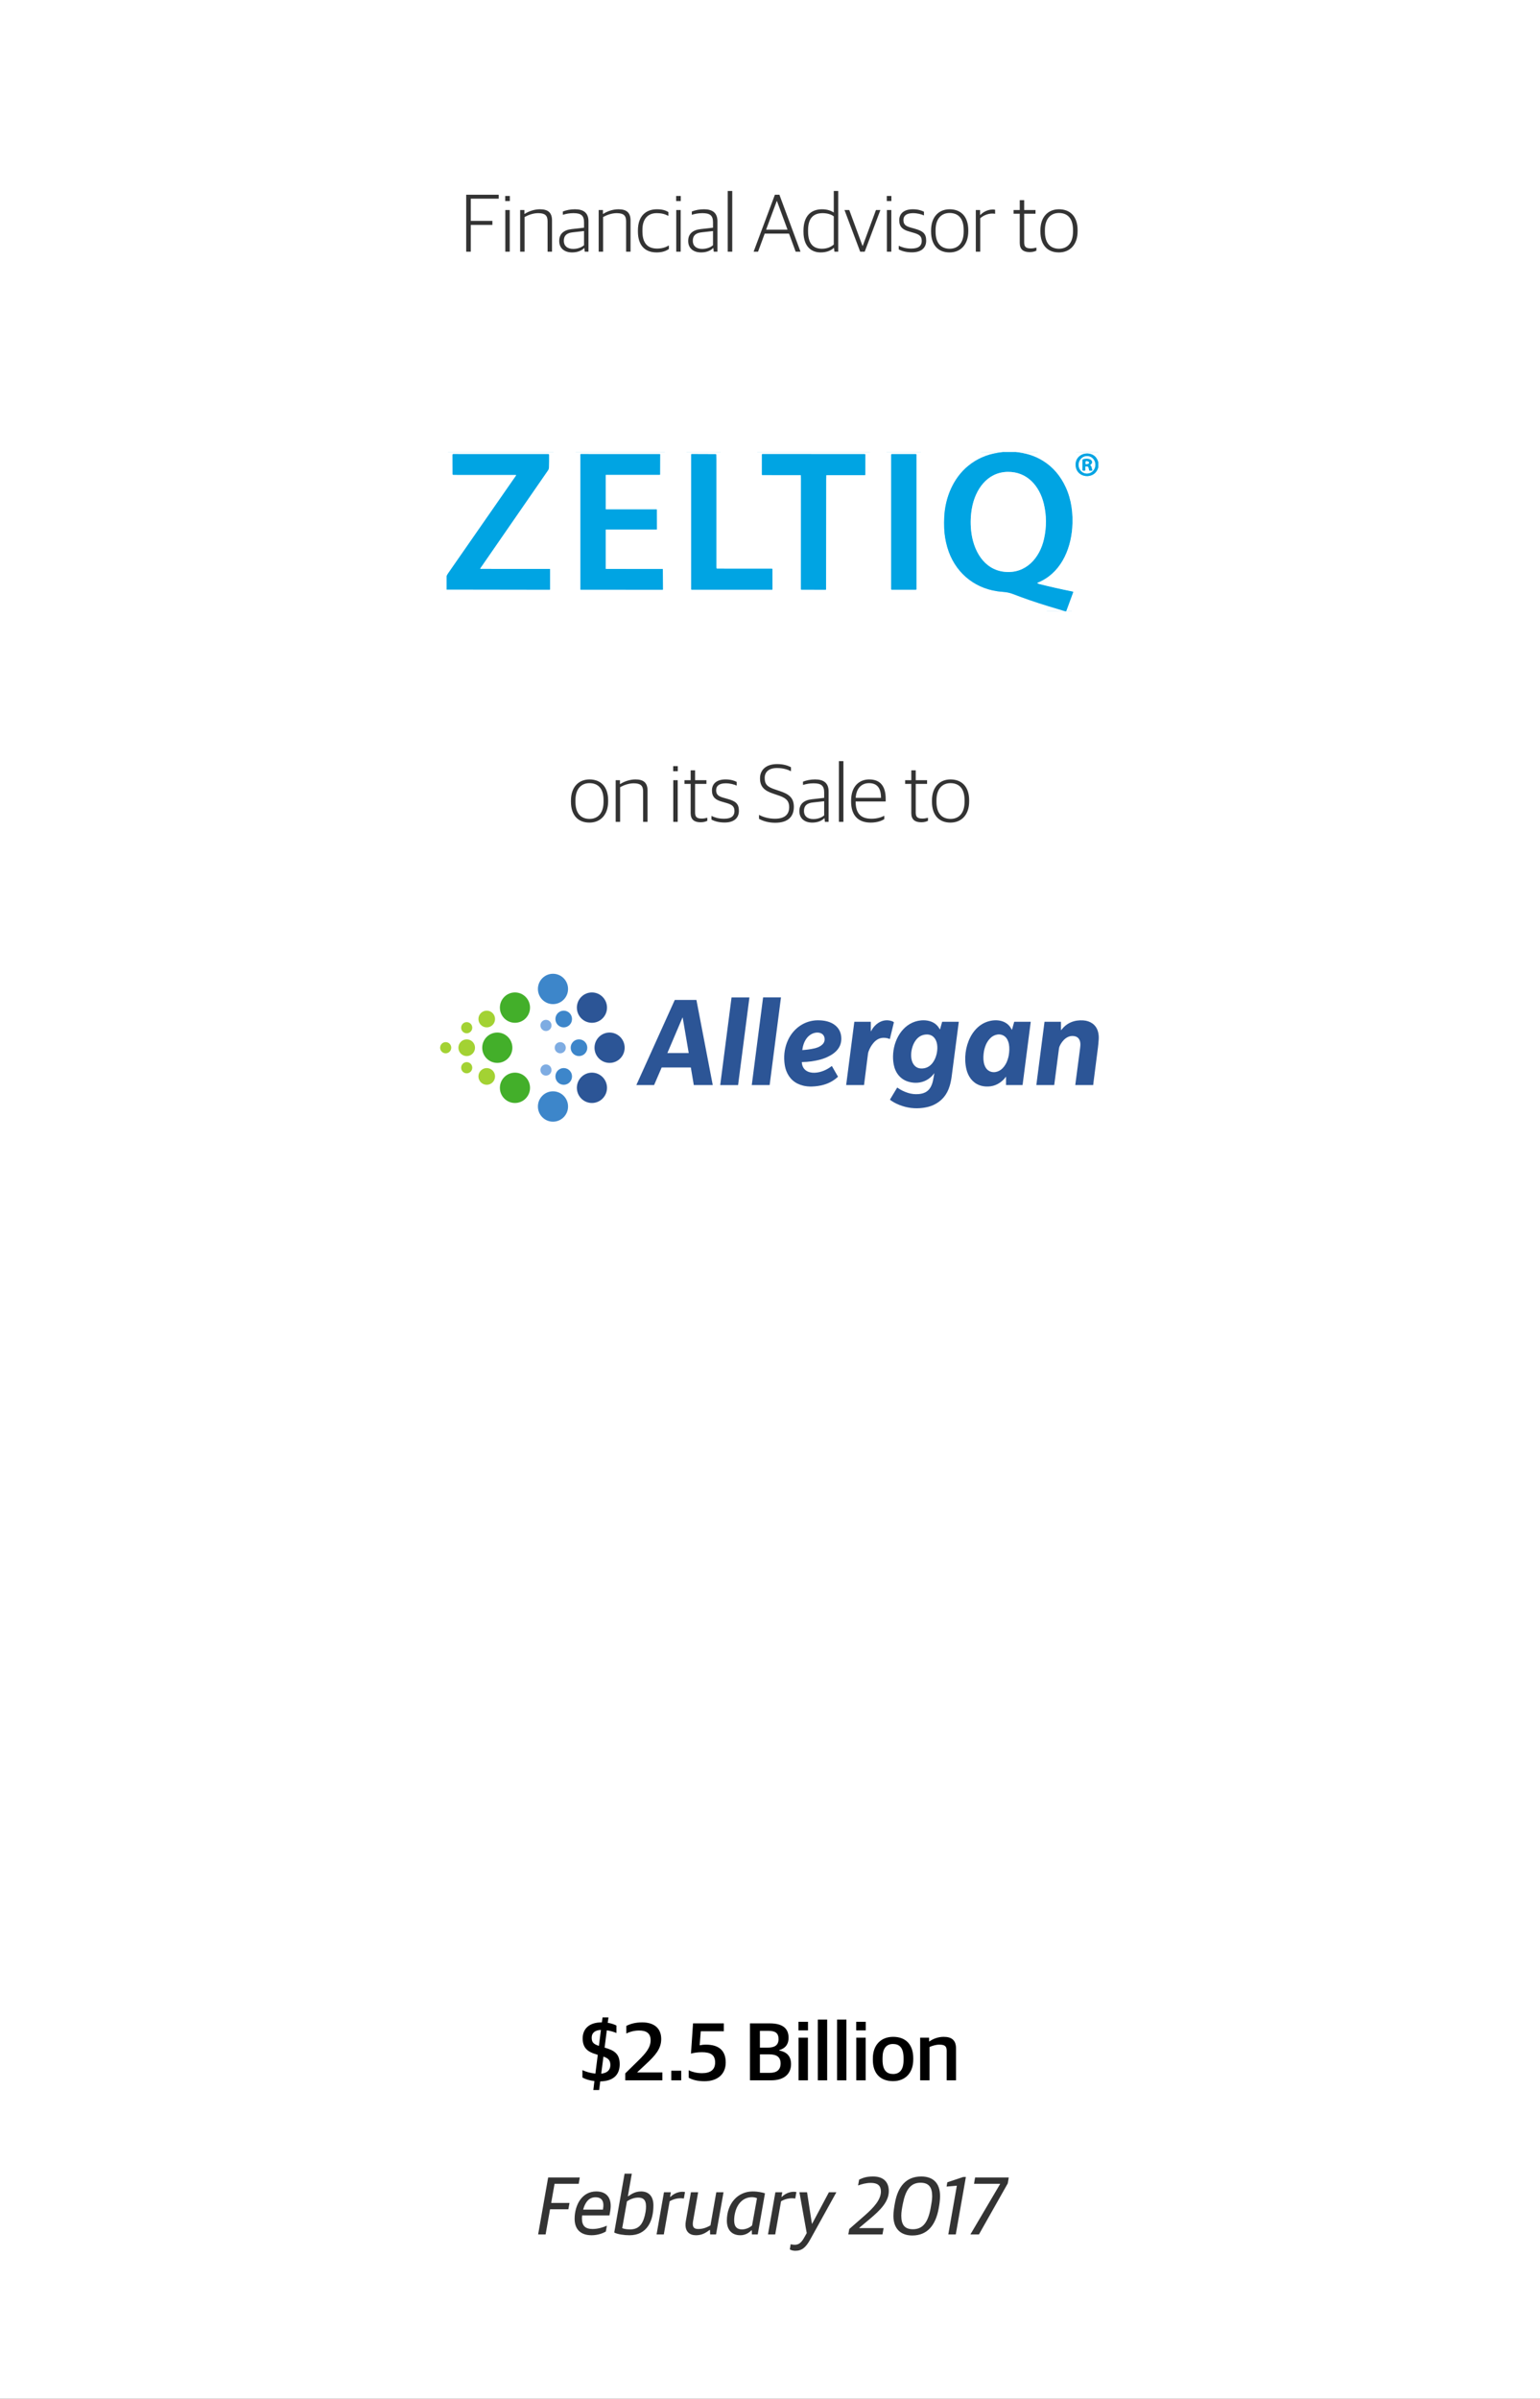 <svg width="300" height="467" viewBox="0 0 300 467" fill="none" xmlns="http://www.w3.org/2000/svg">
<rect x="0" y="0" width="300" height="467" fill="#333333" stroke="none"/>
<g clip-path="url(#clip0_51_149)">
<rect width="300" height="467" fill="white"/>
<path d="M90.817 49V37.912H97.153V38.68H91.713V43H95.921V43.784H91.713V49H90.817ZM98.438 49V40.888H99.302V49H98.438ZM98.422 39.144V38.152H99.318V39.144H98.422ZM101.328 49V40.888H102.16V41.64H102.208C103.072 41.08 104.16 40.744 105.184 40.744C106.736 40.744 107.536 41.368 107.536 42.92V49H106.672V43.096C106.672 41.944 106.176 41.496 104.832 41.496C103.952 41.496 103.008 41.8 102.192 42.248V49H101.328ZM111.452 49.144C109.964 49.144 108.94 48.344 108.94 46.92C108.94 45.528 109.804 44.776 111.388 44.6L113.772 44.328V43.272C113.772 41.912 113.148 41.496 111.692 41.496C110.892 41.496 110.22 41.64 109.644 41.816V41.176C110.348 40.904 111.1 40.744 112.012 40.744C113.692 40.744 114.636 41.448 114.636 43.08V49H113.916L113.836 48.296H113.788C113.388 48.712 112.636 49.144 111.452 49.144ZM111.66 48.456C112.588 48.456 113.356 48.12 113.772 47.736V44.984L111.612 45.224C110.396 45.352 109.836 45.848 109.836 46.888C109.836 47.896 110.54 48.456 111.66 48.456ZM116.625 49V40.888H117.457V41.64H117.505C118.369 41.08 119.457 40.744 120.481 40.744C122.033 40.744 122.833 41.368 122.833 42.92V49H121.969V43.096C121.969 41.944 121.473 41.496 120.129 41.496C119.249 41.496 118.305 41.8 117.489 42.248V49H116.625ZM127.917 49.144C125.549 49.144 124.269 47.672 124.269 45.064V44.856C124.269 41.992 125.885 40.744 127.965 40.744C129.005 40.744 129.629 40.936 130.205 41.288V42.024C129.517 41.688 128.957 41.496 127.901 41.496C126.317 41.496 125.149 42.52 125.149 44.728V45.048C125.149 47.224 126.061 48.392 128.013 48.392C129.149 48.392 129.853 48.04 130.301 47.784V48.488C129.773 48.824 129.101 49.144 127.917 49.144ZM131.735 49V40.888H132.599V49H131.735ZM131.719 39.144V38.152H132.615V39.144H131.719ZM136.577 49.144C135.089 49.144 134.065 48.344 134.065 46.92C134.065 45.528 134.929 44.776 136.513 44.6L138.897 44.328V43.272C138.897 41.912 138.273 41.496 136.817 41.496C136.017 41.496 135.345 41.64 134.769 41.816V41.176C135.473 40.904 136.225 40.744 137.137 40.744C138.817 40.744 139.761 41.448 139.761 43.08V49H139.041L138.961 48.296H138.913C138.513 48.712 137.761 49.144 136.577 49.144ZM136.785 48.456C137.713 48.456 138.481 48.12 138.897 47.736V44.984L136.737 45.224C135.521 45.352 134.961 45.848 134.961 46.888C134.961 47.896 135.665 48.456 136.785 48.456ZM141.766 49V37.176H142.646V49H141.766ZM146.808 49L150.952 37.912H151.832L155.944 49H155L153.704 45.48H148.968L147.672 49H146.808ZM151.32 39.128L149.24 44.712H153.416L151.352 39.128H151.32ZM159.864 49.144C158.152 49.144 156.52 48.104 156.52 45.096V44.92C156.52 41.992 158.04 40.744 160.136 40.744C161.208 40.744 161.928 41.048 162.424 41.368V37.176H163.288V49H162.552L162.472 48.28H162.424C161.848 48.776 161.048 49.144 159.864 49.144ZM160.12 48.424C161.176 48.424 161.912 48.04 162.424 47.608V42.12C161.96 41.752 161.176 41.496 160.248 41.496C158.536 41.496 157.416 42.392 157.416 44.808V45.064C157.416 47.544 158.52 48.424 160.12 48.424ZM167.569 49L164.513 40.888H165.441L168.017 47.864H168.065L170.641 40.888H171.505L168.449 49H167.569ZM172.767 49V40.888H173.631V49H172.767ZM172.751 39.144V38.152H173.647V39.144H172.751ZM177.64 49.128C176.552 49.128 175.688 48.888 175.08 48.552V47.848C175.736 48.136 176.392 48.392 177.544 48.392C179.016 48.392 179.56 47.784 179.56 46.92C179.56 45.992 179.128 45.656 177.976 45.32L177.096 45.064C175.896 44.728 175.176 44.2 175.176 42.888C175.176 41.624 176.04 40.744 177.816 40.744C178.856 40.744 179.544 40.984 179.992 41.224V41.944C179.496 41.704 178.696 41.496 177.864 41.496C176.616 41.496 175.992 41.976 175.992 42.824C175.992 43.656 176.376 44.008 177.384 44.296L178.28 44.552C179.752 44.968 180.424 45.448 180.424 46.856C180.424 48.232 179.496 49.128 177.64 49.128ZM184.978 49.144C182.786 49.144 181.378 47.736 181.378 45.08V44.856C181.378 42.2 182.898 40.744 184.994 40.744C187.186 40.744 188.626 42.152 188.626 44.808V45.016C188.626 47.672 187.09 49.144 184.978 49.144ZM185.01 48.424C186.626 48.424 187.73 47.304 187.73 45.096V44.776C187.73 42.376 186.546 41.464 184.978 41.464C183.362 41.464 182.258 42.616 182.258 44.776V45.112C182.258 47.48 183.442 48.424 185.01 48.424ZM190.094 49V40.888H190.926V41.848H190.974C191.47 41.32 192.366 40.792 193.374 40.792C193.55 40.792 193.758 40.808 193.854 40.84V41.624C193.678 41.592 193.454 41.576 193.31 41.576C192.398 41.576 191.534 41.976 190.958 42.488V49H190.094ZM200.588 49.08C199.356 49.08 198.652 48.552 198.652 47.304V41.608H197.452V40.888H198.652V38.968H199.516V40.888H201.724V41.608H199.516V47.176C199.516 48.008 199.804 48.36 200.812 48.36C201.164 48.36 201.564 48.296 201.9 48.2V48.792C201.612 48.936 201.212 49.08 200.588 49.08ZM206.275 49.144C204.083 49.144 202.675 47.736 202.675 45.08V44.856C202.675 42.2 204.195 40.744 206.291 40.744C208.483 40.744 209.923 42.152 209.923 44.808V45.016C209.923 47.672 208.387 49.144 206.275 49.144ZM206.307 48.424C207.923 48.424 209.027 47.304 209.027 45.096V44.776C209.027 42.376 207.843 41.464 206.275 41.464C204.659 41.464 203.555 42.616 203.555 44.776V45.112C203.555 47.48 204.739 48.424 206.307 48.424Z" fill="black" fill-opacity="0.8"/>
<path d="M104.831 435L106.783 423.912H112.943L112.735 425.144H108.031L107.375 428.872H110.943L110.719 430.104H107.151L106.287 435H104.831ZM115.25 435.16C113.09 435.16 111.938 433.992 111.938 431.944C111.938 430.52 112.37 429.176 112.994 428.296C113.73 427.256 114.786 426.632 116.162 426.632C118.242 426.632 119.314 427.992 118.866 430.504L118.722 431.304H113.394C113.378 431.496 113.362 431.672 113.362 431.848C113.362 433.384 114.066 433.944 115.458 433.944C116.466 433.944 117.442 433.64 118.226 433.304L118.018 434.44C117.458 434.776 116.434 435.16 115.25 435.16ZM114.114 428.92C113.906 429.256 113.73 429.704 113.602 430.168H117.458C117.762 428.504 117.234 427.768 115.986 427.768C115.154 427.768 114.546 428.184 114.114 428.92ZM122.632 435.16C121.624 435.16 120.312 434.984 119.656 434.632L121.672 423.176H123.08L122.312 427.56H122.392C123.064 427.096 123.784 426.632 124.888 426.632C126.344 426.632 127.288 427.544 127.288 429.336C127.288 432.328 126.088 435.16 122.632 435.16ZM122.76 434.024C124.664 434.024 125.4 432.696 125.768 430.568C125.832 430.2 125.848 429.8 125.848 429.512C125.832 428.12 125.16 427.832 124.312 427.832C123.496 427.832 122.728 428.168 122.136 428.552L121.208 433.784C121.624 433.96 122.232 434.024 122.76 434.024ZM127.905 435L129.345 426.792H130.689L130.529 427.688H130.609C131.233 427.08 132.065 426.696 132.945 426.696C133.153 426.696 133.377 426.728 133.441 426.76L133.217 428.008C133.009 427.976 132.737 427.96 132.593 427.96C131.825 427.96 131.089 428.168 130.449 428.552L129.313 435H127.905ZM135.57 435.16C134.322 435.16 133.554 434.456 133.538 433.16C133.538 432.936 133.554 432.68 133.602 432.408L134.594 426.792H136.002L135.026 432.328C134.978 432.568 134.962 432.776 134.962 432.968C134.962 433.608 135.234 433.944 136.018 433.944C136.818 433.944 137.506 433.752 138.402 433.24L139.538 426.792H140.946L139.49 435H138.338L138.306 434.136H138.226C137.362 434.792 136.642 435.16 135.57 435.16ZM144.219 435.16C142.635 435.16 141.595 434.184 141.595 432.328C141.595 428.968 143.739 426.632 146.635 426.632C147.691 426.632 148.683 426.872 149.019 427L147.611 435H146.475L146.459 434.2H146.379C145.867 434.728 145.147 435.16 144.219 435.16ZM144.539 434.024C145.275 434.024 146.011 433.704 146.507 433.256L147.467 427.944C147.131 427.816 146.875 427.752 146.475 427.752C144.859 427.752 143.643 428.936 143.211 430.728C143.083 431.24 143.019 431.72 143.019 432.28C143.019 433.608 143.675 434.024 144.539 434.024ZM149.608 435L151.048 426.792H152.392L152.232 427.688H152.312C152.936 427.08 153.768 426.696 154.648 426.696C154.856 426.696 155.08 426.728 155.144 426.76L154.92 428.008C154.712 427.976 154.44 427.96 154.296 427.96C153.528 427.96 152.792 428.168 152.152 428.552L151.016 435H149.608ZM154.931 438.184C154.451 438.184 154.083 438.056 153.859 437.912L154.035 436.904C154.243 436.968 154.499 437.016 154.819 437.016C155.571 437.016 156.067 436.648 156.611 435.704L157.155 434.744L155.731 426.792H157.219L158.163 432.92H158.211L161.475 426.792H162.931L157.843 435.976C156.995 437.512 156.243 438.184 154.931 438.184ZM165.254 435L165.446 433.944L168.502 431.272C170.23 429.752 171.606 428.232 171.606 426.648C171.606 425.512 170.982 424.968 169.654 424.968C168.678 424.968 167.894 425.208 167.158 425.464L167.366 424.328C168.15 423.96 168.822 423.72 170.086 423.72C172.246 423.72 173.142 424.936 173.142 426.568C173.142 428.648 171.478 430.28 169.462 431.976L167.382 433.72V433.768H172.134L171.91 435H165.254ZM177.721 435.208C175.561 435.208 174.041 433.992 174.041 431.384C174.041 430.584 174.185 429.688 174.345 428.84C174.937 425.592 176.585 423.72 179.465 423.72C181.721 423.72 183.129 424.952 183.129 427.544C183.129 428.376 183.001 429.192 182.857 429.96C182.265 433.192 180.665 435.208 177.721 435.208ZM177.849 433.992C179.801 433.992 180.793 432.6 181.289 429.896C181.449 429.016 181.593 428.264 181.593 427.576C181.593 425.848 180.969 424.936 179.321 424.936C177.369 424.936 176.409 426.344 175.881 429.032C175.705 429.896 175.577 430.664 175.577 431.352C175.577 433.08 176.201 433.992 177.849 433.992ZM184.734 435L186.398 425.512L184.398 425.688L184.542 424.856L187.646 423.816H188.158L186.19 435H184.734ZM189.04 435L194.816 425.208V425.144H189.744L189.952 423.912H196.512L196.32 425.064L190.704 435H189.04Z" fill="black" fill-opacity="0.8"/>
<path d="M114.822 160.144C112.63 160.144 111.222 158.736 111.222 156.08V155.856C111.222 153.2 112.742 151.744 114.838 151.744C117.03 151.744 118.47 153.152 118.47 155.808V156.016C118.47 158.672 116.934 160.144 114.822 160.144ZM114.854 159.424C116.47 159.424 117.574 158.304 117.574 156.096V155.776C117.574 153.376 116.39 152.464 114.822 152.464C113.206 152.464 112.102 153.616 112.102 155.776V156.112C112.102 158.48 113.286 159.424 114.854 159.424ZM119.938 160V151.888H120.77V152.64H120.818C121.682 152.08 122.77 151.744 123.794 151.744C125.346 151.744 126.146 152.368 126.146 153.92V160H125.282V154.096C125.282 152.944 124.786 152.496 123.442 152.496C122.562 152.496 121.618 152.8 120.802 153.248V160H119.938ZM131.157 160V151.888H132.021V160H131.157ZM131.141 150.144V149.152H132.037V150.144H131.141ZM136.479 160.08C135.247 160.08 134.543 159.552 134.543 158.304V152.608H133.343V151.888H134.543V149.968H135.407V151.888H137.615V152.608H135.407V158.176C135.407 159.008 135.695 159.36 136.703 159.36C137.055 159.36 137.455 159.296 137.791 159.2V159.792C137.503 159.936 137.103 160.08 136.479 160.08ZM141.156 160.128C140.068 160.128 139.204 159.888 138.596 159.552V158.848C139.252 159.136 139.908 159.392 141.06 159.392C142.532 159.392 143.076 158.784 143.076 157.92C143.076 156.992 142.644 156.656 141.492 156.32L140.612 156.064C139.412 155.728 138.692 155.2 138.692 153.888C138.692 152.624 139.556 151.744 141.332 151.744C142.372 151.744 143.06 151.984 143.508 152.224V152.944C143.012 152.704 142.212 152.496 141.38 152.496C140.132 152.496 139.508 152.976 139.508 153.824C139.508 154.656 139.892 155.008 140.9 155.296L141.796 155.552C143.268 155.968 143.94 156.448 143.94 157.856C143.94 159.232 143.012 160.128 141.156 160.128ZM151.014 160.176C149.686 160.176 148.582 159.824 147.862 159.408V158.64C148.694 159.088 149.798 159.392 150.966 159.392C152.902 159.392 153.734 158.528 153.734 157.136C153.734 155.792 152.966 155.28 151.542 154.816L150.646 154.512C148.902 153.936 148.054 153.168 148.054 151.52C148.054 149.936 149.174 148.752 151.398 148.752C152.662 148.752 153.494 149.056 154.086 149.36V150.144C153.478 149.824 152.566 149.52 151.366 149.52C149.766 149.52 148.966 150.304 148.966 151.44C148.966 152.672 149.462 153.2 150.998 153.696L151.894 154C153.574 154.56 154.646 155.232 154.646 157.072C154.646 158.944 153.558 160.176 151.014 160.176ZM158.233 160.144C156.745 160.144 155.721 159.344 155.721 157.92C155.721 156.528 156.585 155.776 158.169 155.6L160.553 155.328V154.272C160.553 152.912 159.929 152.496 158.473 152.496C157.673 152.496 157.001 152.64 156.425 152.816V152.176C157.129 151.904 157.881 151.744 158.793 151.744C160.473 151.744 161.417 152.448 161.417 154.08V160H160.697L160.617 159.296H160.569C160.169 159.712 159.417 160.144 158.233 160.144ZM158.441 159.456C159.369 159.456 160.137 159.12 160.553 158.736V155.984L158.393 156.224C157.177 156.352 156.617 156.848 156.617 157.888C156.617 158.896 157.321 159.456 158.441 159.456ZM163.422 160V148.176H164.302V160H163.422ZM169.624 160.144C167.08 160.144 165.8 158.656 165.8 156.048V155.856C165.8 153.04 167.416 151.744 169.32 151.744C171.528 151.744 172.536 153.104 172.536 155.536V156.032H166.68C166.68 158.368 167.704 159.392 169.752 159.392C170.84 159.392 171.608 159.136 172.264 158.816V159.472C171.768 159.792 170.872 160.144 169.624 160.144ZM169.288 152.464C168.008 152.464 166.824 153.264 166.696 155.328H171.624C171.624 153.424 170.872 152.464 169.288 152.464ZM179.463 160.08C178.231 160.08 177.527 159.552 177.527 158.304V152.608H176.327V151.888H177.527V149.968H178.391V151.888H180.599V152.608H178.391V158.176C178.391 159.008 178.679 159.36 179.687 159.36C180.039 159.36 180.439 159.296 180.775 159.2V159.792C180.487 159.936 180.087 160.08 179.463 160.08ZM185.15 160.144C182.958 160.144 181.55 158.736 181.55 156.08V155.856C181.55 153.2 183.07 151.744 185.166 151.744C187.358 151.744 188.798 153.152 188.798 155.808V156.016C188.798 158.672 187.262 160.144 185.15 160.144ZM185.182 159.424C186.798 159.424 187.902 158.304 187.902 156.096V155.776C187.902 153.376 186.718 152.464 185.15 152.464C183.534 152.464 182.43 153.616 182.43 155.776V156.112C182.43 158.48 183.614 159.424 185.182 159.424Z" fill="black" fill-opacity="0.8"/>
<path d="M115.586 406.888L115.794 405.144C114.818 405.032 114.034 404.776 113.458 404.456V403.016C114.194 403.352 115.058 403.608 115.986 403.688L116.45 400.04L116.114 399.928C114.466 399.464 113.506 398.664 113.506 396.84C113.506 395.032 114.722 393.72 117.186 393.72H117.25L117.378 392.76H118.53L118.386 393.8C119.138 393.912 119.65 394.12 120.082 394.328V395.784C119.57 395.576 118.962 395.368 118.21 395.272L117.778 398.632C119.746 399.176 120.722 399.896 120.722 401.864C120.722 403.896 119.522 405.16 116.93 405.208L116.722 406.888H115.586ZM118.898 402.04C118.898 401.176 118.594 400.744 117.554 400.376L117.122 403.704C118.354 403.576 118.898 402.936 118.898 402.04ZM115.266 396.664C115.266 397.528 115.522 397.928 116.674 398.296L117.058 395.192C115.906 395.224 115.266 395.784 115.266 396.664ZM121.8 405V403.656L124.312 401.192C125.832 399.704 126.744 398.616 126.744 397.192C126.744 395.864 125.944 395.304 124.504 395.304C123.512 395.304 122.664 395.56 122.008 395.88V394.408C122.792 394.008 123.768 393.72 125.112 393.72C127.48 393.72 128.808 394.92 128.808 396.952C128.808 398.84 127.704 400.12 125.784 401.896L124.152 403.416V403.464H129.032V405H121.8ZM130.767 405V403.128H132.703V405H130.767ZM137.246 405.176C135.822 405.176 134.846 404.888 134.158 404.488V403.048C134.894 403.384 135.742 403.608 136.75 403.608C138.35 403.608 139.31 402.984 139.31 401.528C139.31 400.04 138.414 399.528 136.75 399.528C135.886 399.528 135.166 399.64 134.606 399.8L135.006 393.912H141.006V395.448H136.51L136.302 398.184C136.654 398.104 136.99 398.056 137.534 398.056C139.966 398.056 141.374 399.144 141.374 401.528C141.374 403.752 139.838 405.176 137.246 405.176ZM146.097 405V393.912H149.953C152.513 393.912 153.617 394.936 153.617 396.712C153.617 397.864 153.121 398.728 151.793 399.128V399.192C153.185 399.448 154.097 400.232 154.097 401.848C154.097 403.672 152.849 405 150.225 405H146.097ZM148.033 403.544H149.953C151.329 403.544 152.065 402.952 152.065 401.72C152.065 400.456 151.281 399.944 149.857 399.944H148.033V403.544ZM148.033 398.632H149.601C150.785 398.632 151.665 398.248 151.665 396.984C151.665 395.752 150.977 395.368 149.681 395.368H148.033V398.632ZM155.562 405V396.696H157.386V405H155.562ZM155.546 395.272V393.608H157.402V395.272H155.546ZM159.312 405V393.176H161.136V405H159.312ZM163.062 405V393.176H164.886V405H163.062ZM166.812 405V396.696H168.636V405H166.812ZM166.796 395.272V393.608H168.652V395.272H166.796ZM173.97 405.16C171.458 405.16 170.034 403.624 170.034 401.016V400.76C170.034 398.088 171.65 396.536 173.986 396.536C176.466 396.536 177.906 398.056 177.906 400.696V400.936C177.906 403.624 176.29 405.16 173.97 405.16ZM174.002 403.768C175.266 403.768 176.018 402.904 176.018 401.096V400.68C176.018 398.52 175.106 397.928 173.954 397.928C172.658 397.928 171.922 398.824 171.922 400.616V401.016C171.922 403.176 172.834 403.768 174.002 403.768ZM179.248 405V396.696H180.992V397.416H181.072C181.776 396.904 182.8 396.536 183.824 396.536C185.424 396.536 186.24 397.208 186.24 398.824V405H184.416V399.272C184.416 398.408 184.128 398.056 182.976 398.056C182.336 398.056 181.584 398.28 181.072 398.52V405H179.248Z" fill="black"/>
<g clip-path="url(#clip1_51_149)">
<path d="M195.5 88C195.106 88.047 194.714 88.101 194.324 88.163C192.177 88.504 190.283 89.341 188.642 90.674C185.696 93.069 184.118 96.879 183.945 100.679C183.912 101.404 183.909 102.123 183.935 102.835C183.982 104.07 184.186 105.312 184.547 106.56C185.895 111.218 189.556 114.425 194.28 115.108C194.65 115.161 195.027 115.202 195.409 115.229C196.118 115.281 196.757 115.418 197.327 115.64C199.487 116.48 201.796 117.274 204.255 118.022C205.337 118.352 206.421 118.678 207.507 119" stroke="#80D2F1" stroke-width="2"/>
<path d="M87 114.772L107.076 114.803C107.098 114.803 107.118 114.794 107.133 114.779C107.148 114.763 107.157 114.742 107.157 114.72L107.158 110.848C107.158 110.787 107.128 110.757 107.067 110.757L93.6 110.756C93.588 110.756 93.577 110.753 93.566 110.747C93.556 110.74 93.548 110.731 93.542 110.721C93.537 110.71 93.534 110.698 93.535 110.686C93.536 110.674 93.54 110.662 93.547 110.652C97.978 104.244 102.375 97.889 106.737 91.586C106.863 91.404 106.929 91.207 106.933 90.995C106.951 90.268 106.957 89.455 106.951 88.555C106.95 88.456 106.901 88.406 106.803 88.406L88.306 88.404C88.207 88.404 88.157 88.455 88.157 88.555L88.167 92.338C88.167 92.363 88.177 92.387 88.194 92.405C88.212 92.423 88.235 92.433 88.26 92.434C88.584 92.443 88.921 92.447 89.271 92.448C92.806 92.454 96.543 92.456 100.481 92.452C100.495 92.452 100.509 92.456 100.521 92.463C100.533 92.47 100.542 92.481 100.549 92.493C100.555 92.506 100.558 92.52 100.557 92.534C100.556 92.548 100.551 92.561 100.543 92.573C96.123 98.927 91.7 105.289 87.272 111.658C87.122 111.874 87.031 112.056 87 112.202" stroke="#80D2F1" stroke-width="2"/>
<path d="M139.568 110.584C139.555 110.485 139.548 110.384 139.548 110.281C139.546 103.326 139.547 96.371 139.552 89.417C139.552 89.111 139.542 88.814 139.523 88.524C139.519 88.454 139.482 88.419 139.413 88.418L134.743 88.399C134.677 88.398 134.645 88.431 134.645 88.497L134.643 114.692C134.643 114.766 134.679 114.803 134.752 114.803L150.395 114.804C150.417 114.804 150.439 114.795 150.455 114.778C150.471 114.762 150.48 114.74 150.48 114.717L150.47 110.826C150.47 110.757 150.436 110.723 150.369 110.723L139.714 110.715C139.628 110.715 139.579 110.671 139.568 110.584Z" stroke="#80D2F1" stroke-width="2"/>
<path d="M117.986 92.474C117.986 92.462 117.991 92.45 118 92.442C118.009 92.433 118.02 92.428 118.032 92.428L128.531 92.43C128.543 92.43 128.555 92.425 128.563 92.416C128.572 92.408 128.577 92.396 128.577 92.383L128.593 88.452C128.593 88.439 128.588 88.428 128.579 88.419C128.571 88.41 128.559 88.405 128.547 88.405L113.118 88.404C113.106 88.404 113.094 88.409 113.086 88.418C113.077 88.427 113.072 88.438 113.072 88.451L113.075 114.756C113.075 114.769 113.08 114.78 113.089 114.789C113.097 114.798 113.109 114.803 113.121 114.803L129.097 114.805C129.109 114.805 129.121 114.8 129.129 114.791C129.138 114.783 129.143 114.771 129.143 114.758L129.124 110.823C129.124 110.81 129.119 110.798 129.111 110.79C129.102 110.781 129.09 110.776 129.078 110.776L118.032 110.77C118.02 110.77 118.009 110.765 118 110.756C117.991 110.747 117.986 110.735 117.986 110.723V103.136C117.986 103.124 117.991 103.112 118 103.103C118.009 103.094 118.02 103.089 118.032 103.089L127.914 103.087C127.926 103.087 127.938 103.082 127.946 103.074C127.955 103.065 127.96 103.053 127.96 103.041L127.953 99.224C127.953 99.211 127.948 99.199 127.939 99.191C127.931 99.182 127.919 99.177 127.907 99.177L118.033 99.178C118.021 99.178 118.01 99.173 118.001 99.164C117.992 99.156 117.987 99.144 117.987 99.131L117.986 92.474Z" stroke="#80D2F1" stroke-width="2"/>
<path d="M156.015 92.522C156.031 92.723 156.039 92.923 156.039 93.122C156.032 100.249 156.027 107.438 156.024 114.691C156.024 114.765 156.06 114.802 156.133 114.802L160.836 114.806C160.893 114.806 160.922 114.777 160.922 114.719C160.928 107.673 160.933 100.559 160.938 93.377C160.938 93.094 160.943 92.815 160.953 92.54C160.953 92.527 160.959 92.516 160.967 92.507C160.976 92.498 160.988 92.493 161 92.493L168.483 92.497C168.503 92.497 168.522 92.489 168.536 92.474C168.55 92.46 168.557 92.441 168.557 92.42L168.562 88.51C168.562 88.484 168.552 88.459 168.534 88.44C168.515 88.422 168.491 88.412 168.466 88.412L148.52 88.397C148.454 88.397 148.421 88.43 148.42 88.497L148.419 92.397C148.419 92.408 148.422 92.419 148.426 92.43C148.43 92.44 148.436 92.449 148.444 92.457C148.451 92.465 148.46 92.471 148.47 92.475C148.48 92.48 148.491 92.482 148.502 92.482L155.981 92.49C155.99 92.49 155.998 92.493 156.004 92.499C156.01 92.505 156.014 92.513 156.015 92.522Z" stroke="#80D2F1" stroke-width="2"/>
<path d="M178.523 88.517C178.523 88.489 178.511 88.461 178.491 88.44C178.471 88.42 178.444 88.408 178.415 88.408H173.715C173.686 88.408 173.659 88.42 173.639 88.44C173.619 88.461 173.607 88.489 173.607 88.517V114.695C173.607 114.724 173.619 114.752 173.639 114.772C173.659 114.792 173.686 114.804 173.715 114.804H178.415C178.444 114.804 178.471 114.792 178.491 114.772C178.511 114.752 178.523 114.724 178.523 114.695V88.517Z" stroke="#80D2F1" stroke-width="2"/>
<path d="M197.765 88C199.804 88.157 201.621 88.733 203.215 89.729C205.13 90.925 206.602 92.644 207.632 94.885C208.741 97.297 209.08 100.058 208.88 102.768C208.547 107.258 206.471 111.73 202.107 113.462C202.101 113.465 202.096 113.469 202.092 113.474C202.088 113.479 202.086 113.485 202.085 113.492C202.084 113.498 202.085 113.505 202.087 113.511C202.09 113.517 202.094 113.522 202.099 113.526C202.205 113.606 202.326 113.663 202.464 113.697C204.637 114.242 206.811 114.731 208.987 115.164C209.075 115.181 209.103 115.232 209.072 115.317L207.719 119" stroke="#80D2F1" stroke-width="2"/>
<path d="M196.301 91.866C192.293 91.925 189.964 95.33 189.325 98.994C189.084 100.378 189.033 101.79 189.174 103.231C189.544 107.041 191.59 110.925 195.745 111.325C199.835 111.719 202.561 108.631 203.385 104.883C203.891 102.582 203.877 100.32 203.344 98.096C202.508 94.609 200.076 91.81 196.301 91.866Z" stroke="#80D2F1" stroke-width="2"/>
<path d="M213.952 90.023C213.748 89.206 213.287 88.672 212.571 88.42C211.23 87.948 209.589 88.756 209.537 90.348C209.444 93.182 213.383 93.535 213.952 90.921" stroke="#80D2F1" stroke-width="2"/>
<path d="M211.578 92.181C211.791 92.203 212.006 92.181 212.211 92.117C212.417 92.052 212.608 91.947 212.774 91.805C212.941 91.664 213.079 91.49 213.182 91.293C213.284 91.097 213.348 90.881 213.371 90.659C213.393 90.437 213.374 90.213 213.314 89.999C213.253 89.785 213.153 89.586 213.018 89.414C212.884 89.241 212.718 89.097 212.53 88.992C212.342 88.886 212.136 88.821 211.923 88.798C211.71 88.776 211.495 88.798 211.29 88.862C211.085 88.927 210.894 89.032 210.727 89.174C210.561 89.315 210.422 89.489 210.32 89.686C210.218 89.882 210.153 90.098 210.131 90.32C210.108 90.542 210.128 90.766 210.188 90.98C210.249 91.194 210.349 91.393 210.483 91.565C210.618 91.738 210.784 91.882 210.971 91.987C211.159 92.093 211.366 92.159 211.578 92.181Z" stroke="#80D2F1" stroke-width="2"/>
<path d="M212.411 90.499C212.726 90.27 212.866 89.929 212.583 89.603C212.256 89.227 211.382 89.288 211.003 89.411C210.92 89.439 210.878 89.497 210.878 89.585L210.871 91.464C210.871 91.551 210.913 91.603 210.998 91.617C211.107 91.636 211.222 91.635 211.345 91.613C211.372 91.608 211.396 91.593 211.413 91.572C211.431 91.55 211.44 91.522 211.439 91.495L211.417 90.884C211.415 90.839 211.435 90.812 211.479 90.803C211.634 90.771 211.778 90.781 211.91 90.832C211.947 90.846 211.974 90.871 211.992 90.906C212.091 91.105 212.149 91.313 212.167 91.529C212.169 91.551 212.178 91.572 212.192 91.587C212.207 91.603 212.227 91.613 212.248 91.616C212.411 91.64 212.567 91.638 212.717 91.613C212.732 91.611 212.747 91.605 212.759 91.595C212.771 91.586 212.781 91.575 212.788 91.561C212.795 91.547 212.799 91.532 212.799 91.517C212.799 91.501 212.796 91.486 212.79 91.472C212.712 91.307 212.657 91.12 212.626 90.912C212.619 90.87 212.601 90.83 212.573 90.797L212.4 90.601C212.367 90.562 212.37 90.529 212.411 90.499Z" stroke="#80D2F1" stroke-width="2"/>
<path d="M211.658 89.772C211.639 89.767 211.62 89.767 211.601 89.77C211.582 89.774 211.564 89.782 211.548 89.793C211.533 89.805 211.52 89.819 211.51 89.836C211.501 89.853 211.495 89.872 211.494 89.892L211.467 90.244C211.465 90.266 211.469 90.287 211.477 90.307C211.486 90.326 211.499 90.344 211.515 90.357C211.532 90.371 211.551 90.38 211.572 90.384C211.593 90.388 211.614 90.388 211.635 90.382L212.038 90.264C212.068 90.255 212.095 90.235 212.112 90.208C212.129 90.18 212.135 90.148 212.131 90.116L212.11 89.972C212.106 89.946 212.094 89.922 212.077 89.903C212.059 89.883 212.037 89.87 212.012 89.863L211.658 89.772Z" stroke="#80D2F1" stroke-width="2"/>
<path d="M195.499 88C195.106 88.047 194.714 88.101 194.324 88.163C192.177 88.504 190.283 89.341 188.642 90.674C185.696 93.069 184.118 96.879 183.945 100.679C183.912 101.404 183.908 102.123 183.935 102.835C183.981 104.07 184.185 105.312 184.547 106.56C185.894 111.218 189.556 114.425 194.28 115.108C194.65 115.161 195.026 115.202 195.409 115.229C196.118 115.281 196.757 115.418 197.326 115.64C199.487 116.48 201.796 117.274 204.255 118.022C205.337 118.352 206.421 118.678 207.507 119H87V114.772L107.076 114.803C107.098 114.803 107.118 114.794 107.133 114.779C107.148 114.763 107.157 114.742 107.157 114.72L107.158 110.848C107.158 110.787 107.128 110.757 107.067 110.757L93.6 110.756C93.588 110.756 93.577 110.753 93.566 110.747C93.556 110.74 93.548 110.731 93.542 110.721C93.537 110.71 93.534 110.698 93.535 110.686C93.536 110.674 93.54 110.662 93.547 110.652C97.978 104.244 102.375 97.889 106.737 91.586C106.863 91.404 106.929 91.207 106.933 90.995C106.951 90.268 106.957 89.455 106.951 88.555C106.95 88.456 106.901 88.406 106.803 88.406L88.306 88.404C88.207 88.404 88.157 88.455 88.157 88.555L88.167 92.338C88.167 92.363 88.177 92.387 88.194 92.405C88.212 92.423 88.235 92.433 88.26 92.434C88.584 92.443 88.921 92.447 89.271 92.448C92.806 92.454 96.543 92.456 100.481 92.452C100.495 92.452 100.509 92.456 100.521 92.463C100.533 92.47 100.542 92.481 100.549 92.493C100.555 92.506 100.558 92.52 100.557 92.534C100.556 92.548 100.551 92.561 100.543 92.573C96.123 98.927 91.7 105.289 87.272 111.658C87.122 111.874 87.031 112.056 87 112.202V88H195.499ZM139.568 110.585C139.555 110.485 139.548 110.384 139.548 110.281C139.546 103.326 139.547 96.371 139.552 89.417C139.552 89.111 139.542 88.814 139.523 88.524C139.519 88.454 139.482 88.419 139.413 88.418L134.743 88.399C134.677 88.398 134.645 88.431 134.645 88.497L134.643 114.692C134.643 114.766 134.679 114.803 134.752 114.803L150.395 114.804C150.417 114.804 150.439 114.795 150.455 114.778C150.471 114.762 150.48 114.74 150.48 114.717L150.47 110.826C150.47 110.757 150.436 110.723 150.369 110.723L139.714 110.715C139.628 110.715 139.579 110.671 139.568 110.585ZM117.986 92.474C117.986 92.462 117.991 92.45 118 92.442C118.008 92.433 118.02 92.428 118.032 92.428L128.531 92.43C128.543 92.43 128.555 92.425 128.563 92.416C128.572 92.408 128.577 92.396 128.577 92.383L128.593 88.452C128.593 88.439 128.588 88.428 128.579 88.419C128.57 88.41 128.559 88.405 128.547 88.405L113.118 88.404C113.106 88.404 113.094 88.409 113.086 88.418C113.077 88.427 113.072 88.438 113.072 88.451L113.075 114.756C113.075 114.769 113.08 114.78 113.089 114.789C113.097 114.798 113.109 114.803 113.121 114.803L129.097 114.805C129.109 114.805 129.121 114.8 129.129 114.791C129.138 114.783 129.143 114.771 129.143 114.758L129.124 110.823C129.124 110.81 129.119 110.798 129.111 110.79C129.102 110.781 129.09 110.776 129.078 110.776L118.032 110.77C118.02 110.77 118.008 110.765 118 110.756C117.991 110.747 117.986 110.735 117.986 110.723V103.136C117.986 103.124 117.991 103.112 118 103.103C118.008 103.094 118.02 103.089 118.032 103.089L127.914 103.087C127.926 103.087 127.938 103.082 127.946 103.074C127.955 103.065 127.96 103.053 127.96 103.041L127.953 99.224C127.953 99.211 127.948 99.199 127.939 99.191C127.931 99.182 127.919 99.177 127.907 99.177L118.033 99.178C118.021 99.178 118.01 99.173 118.001 99.164C117.992 99.156 117.987 99.144 117.987 99.131L117.986 92.474ZM156.015 92.522C156.031 92.723 156.039 92.923 156.039 93.122C156.032 100.249 156.027 107.438 156.024 114.691C156.024 114.765 156.06 114.802 156.133 114.802L160.836 114.806C160.893 114.806 160.922 114.777 160.922 114.719C160.928 107.673 160.933 100.559 160.938 93.377C160.938 93.094 160.943 92.815 160.953 92.54C160.953 92.527 160.959 92.516 160.967 92.507C160.976 92.498 160.988 92.493 161 92.493L168.483 92.497C168.503 92.497 168.522 92.489 168.536 92.474C168.55 92.46 168.558 92.441 168.558 92.42L168.562 88.51C168.562 88.484 168.552 88.459 168.534 88.44C168.516 88.422 168.491 88.412 168.466 88.412L148.52 88.397C148.454 88.397 148.421 88.43 148.421 88.497L148.419 92.397C148.419 92.408 148.422 92.419 148.426 92.43C148.43 92.44 148.436 92.449 148.444 92.457C148.451 92.465 148.46 92.471 148.47 92.475C148.48 92.48 148.491 92.482 148.502 92.482L155.981 92.49C155.99 92.49 155.998 92.493 156.004 92.499C156.01 92.505 156.014 92.513 156.015 92.522ZM178.523 88.517C178.523 88.489 178.511 88.461 178.491 88.44C178.471 88.42 178.444 88.408 178.415 88.408H173.715C173.686 88.408 173.659 88.42 173.639 88.44C173.619 88.461 173.607 88.489 173.607 88.517V114.695C173.607 114.724 173.619 114.752 173.639 114.772C173.659 114.792 173.686 114.804 173.715 114.804H178.415C178.444 114.804 178.471 114.792 178.491 114.772C178.511 114.752 178.523 114.724 178.523 114.695V88.517Z" fill="white"/>
<path d="M197.765 88C199.804 88.157 201.621 88.733 203.215 89.729C205.13 90.925 206.602 92.644 207.632 94.885C208.741 97.297 209.08 100.058 208.88 102.768C208.547 107.258 206.471 111.73 202.107 113.462C202.101 113.465 202.096 113.469 202.092 113.474C202.088 113.479 202.086 113.485 202.085 113.492C202.084 113.498 202.085 113.505 202.087 113.511C202.09 113.517 202.094 113.522 202.099 113.526C202.205 113.606 202.326 113.663 202.464 113.697C204.636 114.242 206.811 114.731 208.987 115.164C209.075 115.181 209.103 115.232 209.072 115.317L207.719 119H207.507C206.421 118.678 205.337 118.352 204.255 118.022C201.796 117.274 199.487 116.48 197.327 115.64C196.757 115.418 196.118 115.281 195.409 115.229C195.027 115.202 194.65 115.161 194.28 115.108C189.556 114.425 185.895 111.218 184.547 106.56C184.186 105.312 183.982 104.07 183.935 102.835C183.909 102.123 183.912 101.404 183.945 100.679C184.118 96.879 185.696 93.069 188.642 90.674C190.283 89.341 192.177 88.504 194.324 88.163C194.714 88.101 195.106 88.047 195.5 88H197.765ZM196.301 91.866C192.293 91.925 189.964 95.33 189.325 98.994C189.084 100.378 189.033 101.79 189.174 103.231C189.545 107.041 191.59 110.925 195.745 111.325C199.835 111.719 202.561 108.631 203.385 104.883C203.891 102.582 203.877 100.32 203.344 98.096C202.508 94.609 200.077 91.81 196.301 91.866Z" fill="#00A4E3"/>
<path d="M213.953 88V90.023C213.748 89.206 213.288 88.672 212.571 88.42C211.23 87.948 209.59 88.757 209.537 90.348C209.445 93.182 213.384 93.536 213.953 90.921V119H207.719L209.072 115.317C209.103 115.232 209.075 115.181 208.987 115.164C206.811 114.731 204.637 114.242 202.464 113.697C202.326 113.663 202.205 113.606 202.099 113.526C202.094 113.522 202.09 113.517 202.087 113.511C202.085 113.505 202.084 113.498 202.085 113.492C202.086 113.485 202.088 113.479 202.092 113.474C202.096 113.469 202.101 113.465 202.107 113.462C206.471 111.73 208.547 107.258 208.88 102.768C209.08 100.058 208.741 97.297 207.632 94.885C206.602 92.644 205.13 90.925 203.215 89.729C201.621 88.733 199.804 88.157 197.765 88H213.953Z" fill="white"/>
<path d="M213.952 90.023V90.921C213.383 93.535 209.444 93.182 209.537 90.348C209.589 88.756 211.23 87.948 212.571 88.42C213.287 88.672 213.748 89.206 213.952 90.023ZM211.578 92.181C211.791 92.203 212.006 92.181 212.211 92.117C212.416 92.052 212.608 91.947 212.774 91.805C212.941 91.664 213.079 91.49 213.181 91.293C213.284 91.097 213.348 90.881 213.371 90.659C213.393 90.437 213.374 90.213 213.313 89.999C213.253 89.785 213.152 89.586 213.018 89.414C212.884 89.241 212.718 89.097 212.53 88.992C212.342 88.886 212.136 88.82 211.923 88.798C211.71 88.776 211.495 88.798 211.29 88.862C211.085 88.927 210.893 89.032 210.727 89.174C210.561 89.315 210.422 89.489 210.32 89.686C210.218 89.882 210.153 90.098 210.131 90.32C210.108 90.542 210.127 90.766 210.188 90.98C210.248 91.194 210.349 91.393 210.483 91.565C210.618 91.738 210.783 91.882 210.971 91.987C211.159 92.093 211.365 92.158 211.578 92.181Z" fill="#00A4E3"/>
<path d="M139.568 110.584C139.579 110.671 139.628 110.715 139.714 110.715L150.369 110.723C150.436 110.723 150.47 110.757 150.47 110.826L150.48 114.717C150.48 114.74 150.471 114.762 150.455 114.778C150.439 114.795 150.417 114.804 150.395 114.804L134.752 114.803C134.679 114.803 134.643 114.766 134.643 114.692L134.645 88.497C134.645 88.431 134.677 88.398 134.743 88.399L139.413 88.418C139.482 88.419 139.519 88.454 139.523 88.524C139.542 88.814 139.552 89.111 139.552 89.417C139.547 96.371 139.546 103.326 139.548 110.281C139.548 110.384 139.555 110.485 139.568 110.584Z" fill="#00A4E3"/>
<path d="M87 114.772V112.202C87.031 112.056 87.122 111.874 87.272 111.658C91.7 105.289 96.123 98.927 100.543 92.573C100.551 92.561 100.556 92.548 100.557 92.534C100.558 92.52 100.555 92.506 100.549 92.493C100.542 92.481 100.533 92.47 100.521 92.463C100.509 92.456 100.495 92.452 100.481 92.452C96.543 92.456 92.806 92.454 89.271 92.448C88.921 92.447 88.584 92.443 88.26 92.434C88.235 92.433 88.212 92.423 88.194 92.405C88.177 92.387 88.167 92.363 88.167 92.338L88.157 88.555C88.157 88.455 88.207 88.404 88.306 88.404L106.803 88.406C106.901 88.406 106.95 88.456 106.951 88.555C106.957 89.455 106.951 90.268 106.933 90.995C106.929 91.207 106.863 91.404 106.737 91.586C102.375 97.889 97.978 104.244 93.547 110.652C93.54 110.662 93.536 110.674 93.535 110.686C93.534 110.698 93.537 110.71 93.542 110.721C93.548 110.731 93.556 110.74 93.566 110.747C93.577 110.753 93.588 110.756 93.6 110.756L107.067 110.757C107.128 110.757 107.158 110.787 107.158 110.848L107.157 114.72C107.157 114.742 107.148 114.763 107.133 114.779C107.118 114.794 107.098 114.803 107.076 114.803L87 114.772Z" fill="#00A4E3"/>
<path d="M117.986 92.474L117.987 99.131C117.987 99.144 117.992 99.156 118.001 99.164C118.01 99.173 118.021 99.178 118.033 99.178L127.907 99.177C127.919 99.177 127.931 99.182 127.939 99.191C127.948 99.199 127.953 99.211 127.953 99.224L127.96 103.041C127.96 103.053 127.955 103.065 127.946 103.074C127.938 103.082 127.926 103.087 127.914 103.087L118.032 103.089C118.02 103.089 118.009 103.094 118 103.103C117.991 103.112 117.986 103.124 117.986 103.136V110.723C117.986 110.735 117.991 110.747 118 110.756C118.009 110.765 118.02 110.77 118.032 110.77L129.078 110.776C129.09 110.776 129.102 110.781 129.111 110.79C129.119 110.798 129.124 110.81 129.124 110.823L129.143 114.758C129.143 114.771 129.138 114.783 129.129 114.791C129.121 114.8 129.109 114.805 129.097 114.805L113.121 114.803C113.109 114.803 113.097 114.798 113.089 114.789C113.08 114.78 113.075 114.769 113.075 114.756L113.072 88.451C113.072 88.438 113.077 88.427 113.086 88.418C113.094 88.409 113.106 88.404 113.118 88.404L128.547 88.405C128.559 88.405 128.571 88.41 128.579 88.419C128.588 88.428 128.593 88.439 128.593 88.452L128.577 92.383C128.577 92.396 128.572 92.408 128.563 92.416C128.555 92.425 128.543 92.43 128.531 92.43L118.032 92.428C118.02 92.428 118.009 92.433 118 92.442C117.991 92.45 117.986 92.462 117.986 92.474Z" fill="#00A4E3"/>
<path d="M156.015 92.522C156.014 92.513 156.01 92.505 156.004 92.499C155.998 92.493 155.99 92.49 155.981 92.49L148.502 92.482C148.491 92.482 148.48 92.48 148.47 92.475C148.46 92.471 148.451 92.465 148.444 92.457C148.436 92.449 148.43 92.44 148.426 92.43C148.422 92.419 148.419 92.408 148.419 92.397L148.42 88.497C148.421 88.43 148.454 88.397 148.52 88.397L168.466 88.412C168.491 88.412 168.515 88.422 168.534 88.44C168.552 88.459 168.562 88.484 168.562 88.51L168.557 92.42C168.557 92.441 168.55 92.46 168.536 92.474C168.522 92.489 168.503 92.497 168.483 92.497L161 92.493C160.988 92.493 160.976 92.498 160.967 92.507C160.959 92.516 160.953 92.527 160.953 92.54C160.943 92.815 160.938 93.094 160.938 93.377C160.933 100.559 160.928 107.673 160.922 114.719C160.922 114.777 160.893 114.806 160.836 114.806L156.133 114.802C156.06 114.802 156.024 114.765 156.024 114.691C156.027 107.438 156.032 100.249 156.039 93.122C156.039 92.923 156.031 92.723 156.015 92.522Z" fill="#00A4E3"/>
<path d="M178.415 88.408H173.715C173.656 88.408 173.607 88.457 173.607 88.517V114.695C173.607 114.755 173.656 114.804 173.715 114.804H178.415C178.475 114.804 178.523 114.755 178.523 114.695V88.517C178.523 88.457 178.475 88.408 178.415 88.408Z" fill="#00A4E3"/>
<path d="M211.578 92.181C211.366 92.159 211.159 92.093 210.971 91.987C210.784 91.882 210.618 91.738 210.483 91.565C210.349 91.393 210.249 91.194 210.188 90.98C210.128 90.766 210.108 90.542 210.131 90.32C210.153 90.098 210.218 89.882 210.32 89.686C210.422 89.489 210.561 89.315 210.727 89.174C210.894 89.032 211.085 88.927 211.29 88.862C211.495 88.798 211.71 88.776 211.923 88.798C212.136 88.821 212.342 88.886 212.53 88.992C212.718 89.097 212.884 89.241 213.018 89.414C213.153 89.586 213.253 89.785 213.314 89.999C213.374 90.213 213.393 90.437 213.371 90.659C213.348 90.881 213.284 91.097 213.182 91.293C213.079 91.49 212.941 91.664 212.774 91.805C212.608 91.947 212.417 92.052 212.211 92.117C212.006 92.181 211.791 92.203 211.578 92.181ZM212.411 90.499C212.726 90.27 212.866 89.929 212.583 89.603C212.256 89.227 211.382 89.288 211.003 89.411C210.92 89.439 210.878 89.497 210.878 89.585L210.871 91.464C210.871 91.551 210.913 91.603 210.998 91.617C211.107 91.636 211.222 91.635 211.345 91.613C211.372 91.608 211.396 91.593 211.413 91.572C211.431 91.55 211.44 91.522 211.439 91.495L211.417 90.884C211.415 90.839 211.435 90.812 211.479 90.803C211.635 90.771 211.778 90.781 211.911 90.832C211.947 90.846 211.974 90.871 211.992 90.906C212.091 91.105 212.149 91.313 212.167 91.53C212.169 91.551 212.178 91.572 212.193 91.587C212.207 91.603 212.227 91.613 212.248 91.616C212.411 91.64 212.567 91.638 212.718 91.613C212.732 91.611 212.747 91.605 212.759 91.595C212.771 91.586 212.781 91.575 212.788 91.561C212.795 91.547 212.799 91.532 212.799 91.517C212.799 91.501 212.796 91.486 212.79 91.472C212.712 91.307 212.657 91.121 212.626 90.912C212.62 90.87 212.601 90.83 212.573 90.797L212.4 90.601C212.367 90.562 212.37 90.529 212.411 90.499Z" fill="white"/>
<path d="M212.4 90.601L212.573 90.797C212.601 90.83 212.619 90.87 212.626 90.912C212.657 91.12 212.712 91.307 212.79 91.472C212.796 91.486 212.799 91.501 212.799 91.517C212.799 91.532 212.795 91.547 212.788 91.561C212.781 91.575 212.771 91.586 212.759 91.595C212.747 91.605 212.732 91.611 212.717 91.613C212.567 91.638 212.411 91.64 212.248 91.616C212.227 91.613 212.207 91.603 212.192 91.587C212.178 91.572 212.169 91.551 212.167 91.529C212.149 91.313 212.091 91.105 211.992 90.906C211.974 90.871 211.947 90.846 211.91 90.832C211.778 90.781 211.634 90.771 211.479 90.803C211.435 90.812 211.415 90.839 211.417 90.884L211.439 91.495C211.44 91.522 211.431 91.55 211.413 91.572C211.396 91.593 211.372 91.608 211.345 91.613C211.222 91.635 211.107 91.636 210.998 91.617C210.913 91.603 210.871 91.551 210.871 91.464L210.878 89.585C210.878 89.497 210.92 89.439 211.003 89.411C211.382 89.288 212.256 89.227 212.583 89.603C212.866 89.929 212.726 90.27 212.411 90.499C212.37 90.529 212.367 90.562 212.4 90.601ZM211.658 89.772C211.639 89.767 211.62 89.767 211.601 89.77C211.582 89.774 211.564 89.782 211.548 89.793C211.533 89.805 211.52 89.819 211.51 89.836C211.501 89.853 211.495 89.872 211.494 89.892L211.467 90.244C211.465 90.266 211.469 90.287 211.477 90.307C211.486 90.326 211.499 90.344 211.515 90.357C211.532 90.371 211.551 90.38 211.572 90.384C211.593 90.389 211.614 90.388 211.635 90.382L212.038 90.264C212.068 90.255 212.095 90.235 212.112 90.208C212.129 90.18 212.136 90.148 212.131 90.116L212.11 89.972C212.106 89.946 212.094 89.922 212.077 89.903C212.06 89.883 212.037 89.87 212.012 89.863L211.658 89.772Z" fill="#00A4E3"/>
<path d="M211.658 89.772L212.012 89.863C212.037 89.87 212.059 89.883 212.077 89.903C212.094 89.922 212.106 89.946 212.11 89.972L212.131 90.116C212.135 90.148 212.129 90.18 212.112 90.208C212.095 90.235 212.068 90.255 212.038 90.264L211.635 90.382C211.614 90.388 211.593 90.388 211.572 90.384C211.551 90.38 211.532 90.371 211.515 90.357C211.499 90.344 211.486 90.326 211.477 90.307C211.469 90.287 211.465 90.266 211.467 90.244L211.494 89.892C211.495 89.872 211.501 89.853 211.51 89.836C211.52 89.819 211.533 89.805 211.548 89.793C211.564 89.782 211.582 89.774 211.601 89.77C211.62 89.767 211.639 89.767 211.658 89.772Z" fill="white"/>
<path d="M189.325 98.994C189.964 95.33 192.293 91.925 196.301 91.866C200.076 91.81 202.508 94.609 203.344 98.096C203.877 100.32 203.891 102.582 203.385 104.883C202.561 108.631 199.835 111.719 195.745 111.325C191.59 110.925 189.544 107.041 189.174 103.231C189.033 101.79 189.084 100.378 189.325 98.994Z" fill="white"/>
</g>
<g clip-path="url(#clip2_51_149)">
<path d="M107.724 195.483C109.345 195.483 110.659 194.161 110.659 192.529C110.659 190.897 109.345 189.575 107.724 189.575C106.103 189.575 104.789 190.897 104.789 192.529C104.789 194.161 106.103 195.483 107.724 195.483Z" fill="#3D86CA"/>
<path d="M100.317 199.118C101.938 199.118 103.252 197.795 103.252 196.164C103.252 194.532 101.938 193.209 100.317 193.209C98.696 193.209 97.381 194.532 97.381 196.164C97.381 197.795 98.696 199.118 100.317 199.118Z" fill="#43AF2A"/>
<path d="M115.312 199.119C116.933 199.119 118.248 197.797 118.248 196.165C118.248 194.533 116.933 193.211 115.312 193.211C113.691 193.211 112.377 194.533 112.377 196.165C112.377 197.797 113.691 199.119 115.312 199.119Z" fill="#2C5596"/>
<path d="M145.987 194.208L143.787 211.223C143.786 211.229 143.783 211.234 143.779 211.238C143.775 211.242 143.769 211.244 143.764 211.244H140.33C140.326 211.244 140.323 211.244 140.32 211.242C140.317 211.241 140.314 211.239 140.312 211.236C140.309 211.234 140.308 211.23 140.307 211.227C140.306 211.224 140.305 211.22 140.306 211.217L142.506 194.202C142.506 194.196 142.509 194.191 142.513 194.187C142.518 194.183 142.523 194.181 142.529 194.181H145.963C145.966 194.181 145.969 194.181 145.973 194.183C145.976 194.184 145.979 194.186 145.981 194.189C145.983 194.192 145.985 194.195 145.986 194.198C145.987 194.201 145.987 194.205 145.987 194.208Z" fill="#2C5596"/>
<path d="M152.132 194.209L149.934 211.216C149.933 211.223 149.93 211.229 149.924 211.234C149.919 211.238 149.913 211.24 149.906 211.24L146.481 211.241C146.477 211.241 146.473 211.24 146.469 211.239C146.465 211.237 146.462 211.235 146.46 211.231C146.457 211.228 146.455 211.225 146.454 211.221C146.453 211.217 146.452 211.213 146.453 211.209L148.651 194.202C148.652 194.195 148.656 194.189 148.661 194.184C148.666 194.18 148.672 194.177 148.679 194.178L152.105 194.177C152.109 194.177 152.112 194.178 152.116 194.179C152.12 194.181 152.123 194.183 152.126 194.186C152.128 194.189 152.13 194.193 152.131 194.197C152.133 194.201 152.133 194.205 152.132 194.209Z" fill="#2C5596"/>
<path d="M134.557 207.818H128.912C128.907 207.818 128.903 207.82 128.899 207.822C128.895 207.825 128.892 207.828 128.89 207.833L127.428 211.227C127.426 211.231 127.423 211.234 127.419 211.237C127.415 211.24 127.411 211.241 127.406 211.241L123.999 211.24C123.995 211.24 123.991 211.239 123.988 211.237C123.984 211.236 123.981 211.233 123.979 211.23C123.977 211.226 123.976 211.222 123.976 211.219C123.975 211.215 123.976 211.211 123.978 211.207L131.443 194.687C131.445 194.683 131.448 194.68 131.452 194.677C131.456 194.675 131.46 194.674 131.464 194.674L135.648 194.674C135.654 194.674 135.659 194.676 135.663 194.68C135.667 194.683 135.67 194.688 135.671 194.693L138.841 211.212C138.842 211.215 138.842 211.219 138.841 211.222C138.84 211.225 138.839 211.229 138.836 211.231C138.834 211.234 138.831 211.236 138.828 211.238C138.825 211.239 138.822 211.24 138.818 211.24L135.175 211.241C135.169 211.241 135.164 211.239 135.16 211.235C135.156 211.232 135.153 211.227 135.152 211.221L134.58 207.838C134.579 207.832 134.576 207.828 134.572 207.824C134.568 207.82 134.562 207.818 134.557 207.818ZM130.018 204.985C130.017 204.988 130.016 204.991 130.016 204.995C130.017 204.998 130.018 205.001 130.019 205.004C130.021 205.007 130.024 205.009 130.027 205.01C130.029 205.012 130.033 205.013 130.036 205.012L134.146 205.011C134.149 205.011 134.151 205.011 134.154 205.009C134.157 205.008 134.159 205.007 134.161 205.004C134.163 205.002 134.164 205 134.165 204.997C134.166 204.994 134.166 204.991 134.165 204.988L132.991 198.098C132.99 198.094 132.988 198.09 132.985 198.087C132.982 198.084 132.978 198.082 132.974 198.082C132.97 198.081 132.966 198.082 132.962 198.084C132.958 198.086 132.956 198.089 132.954 198.093L130.018 204.985Z" fill="#2C5596"/>
<path d="M94.819 200.012C95.713 200.012 96.437 199.283 96.437 198.384C96.437 197.485 95.713 196.756 94.819 196.756C93.926 196.756 93.201 197.485 93.201 198.384C93.201 199.283 93.926 200.012 94.819 200.012Z" fill="#A3D233"/>
<path d="M109.815 200.014C110.709 200.014 111.433 199.285 111.433 198.385C111.433 197.486 110.709 196.757 109.815 196.757C108.922 196.757 108.197 197.486 108.197 198.385C108.197 199.285 108.922 200.014 109.815 200.014Z" fill="#3D86CA"/>
<path d="M106.357 200.719C106.954 200.719 107.439 200.231 107.439 199.63C107.439 199.028 106.954 198.541 106.357 198.541C105.759 198.541 105.274 199.028 105.274 199.63C105.274 200.231 105.759 200.719 106.357 200.719Z" fill="#7EACE2"/>
<path d="M156.2 206.818C156.284 208.26 157.377 208.889 158.694 208.844C159.871 208.805 161.087 208.282 162.021 207.543C162.025 207.541 162.028 207.539 162.032 207.538C162.037 207.537 162.041 207.537 162.045 207.537C162.049 207.538 162.053 207.54 162.056 207.542C162.06 207.545 162.063 207.548 162.065 207.552L163.234 209.59C163.238 209.597 163.24 209.605 163.239 209.614C163.237 209.622 163.234 209.629 163.228 209.635C162.433 210.378 161.493 210.899 160.409 211.197C159.71 211.39 158.972 211.499 158.192 211.525C157.583 211.545 157.012 211.49 156.478 211.36C154.85 210.964 153.744 209.993 153.16 208.447C152.976 207.959 152.856 207.387 152.8 206.729C152.67 205.214 152.905 203.803 153.505 202.496C154.557 200.202 156.74 198.651 159.288 198.632C160.494 198.623 161.831 198.854 162.773 199.668C163.438 200.242 163.807 200.983 163.88 201.891C163.964 202.921 163.665 203.802 162.984 204.534C162.658 204.885 162.252 205.198 161.766 205.472C161.151 205.82 160.519 206.082 159.869 206.26C158.693 206.581 157.487 206.749 156.251 206.763C156.244 206.763 156.237 206.764 156.231 206.767C156.224 206.77 156.218 206.774 156.214 206.779C156.209 206.784 156.205 206.79 156.203 206.797C156.2 206.804 156.199 206.811 156.2 206.818ZM157.115 202.173C156.686 202.762 156.412 203.501 156.292 204.393C156.289 204.417 156.299 204.429 156.324 204.428C157.11 204.38 157.884 204.271 158.645 204.102C159.478 203.916 160.603 203.412 160.643 202.397C160.676 201.511 160.07 201.033 159.255 201.021C158.401 201.009 157.613 201.49 157.115 202.173Z" fill="#2C5596"/>
<path d="M169.662 200.777C169.663 200.779 169.664 200.78 169.665 200.781C169.667 200.782 169.668 200.782 169.67 200.782C169.672 200.782 169.673 200.782 169.675 200.781C169.676 200.78 169.677 200.779 169.678 200.777C169.927 200.263 170.267 199.819 170.698 199.445C171.567 198.692 172.646 198.428 173.734 198.788C173.857 198.829 173.978 198.893 174.097 198.98C174.11 198.989 174.12 199.002 174.125 199.017C174.131 199.031 174.131 199.047 174.128 199.063L173.357 202.244C173.356 202.249 173.354 202.254 173.35 202.258C173.347 202.262 173.343 202.266 173.338 202.268C173.333 202.271 173.328 202.272 173.323 202.272C173.318 202.273 173.312 202.272 173.308 202.27C173.011 202.148 172.704 202.075 172.386 202.049C171.438 201.974 170.712 202.359 170.105 203.098C169.716 203.57 169.417 204.099 169.207 204.683C169.137 204.878 169.093 205.069 169.075 205.256C169.057 205.439 168.805 207.424 168.321 211.212C168.32 211.22 168.316 211.227 168.31 211.232C168.305 211.238 168.297 211.24 168.289 211.24H164.849C164.847 211.24 164.846 211.24 164.844 211.239C164.843 211.239 164.841 211.238 164.84 211.236C164.839 211.235 164.838 211.234 164.838 211.232C164.837 211.231 164.837 211.229 164.838 211.227L166.426 198.941C166.426 198.934 166.43 198.929 166.434 198.924C166.439 198.92 166.446 198.917 166.452 198.918H169.588C169.621 198.918 169.637 198.934 169.637 198.967C169.639 199.275 169.639 199.847 169.637 200.682C169.637 200.713 169.645 200.745 169.662 200.777Z" fill="#2C5596"/>
<path d="M182.006 208.986C182.015 208.933 182.003 208.928 181.972 208.971C180.796 210.57 178.931 211.128 177.047 210.612C175.411 210.164 174.414 208.879 174.101 207.241C173.97 206.553 173.934 205.828 173.995 205.066C174.238 202.012 176.17 198.939 179.457 198.648C180.021 198.598 180.56 198.644 181.072 198.784C181.961 199.029 182.628 199.56 183.072 200.377C183.075 200.383 183.08 200.388 183.086 200.391C183.092 200.394 183.098 200.395 183.105 200.394C183.111 200.394 183.118 200.391 183.123 200.387C183.128 200.382 183.131 200.377 183.133 200.37L183.528 198.953C183.531 198.943 183.537 198.934 183.545 198.928C183.554 198.922 183.564 198.918 183.574 198.918H186.749C186.77 198.918 186.779 198.929 186.776 198.949C185.912 205.55 185.452 209.064 185.399 209.493C185.315 210.159 185.187 210.785 185.016 211.37C184.495 213.15 183.423 214.408 181.8 215.143C181.247 215.393 180.585 215.571 179.814 215.677C178.226 215.894 176.669 215.698 175.144 215.088C174.5 214.831 173.923 214.512 173.413 214.132C173.376 214.105 173.37 214.072 173.393 214.033L174.763 211.753C174.766 211.749 174.769 211.746 174.773 211.743C174.776 211.74 174.781 211.738 174.785 211.737C174.789 211.737 174.794 211.736 174.799 211.737C174.803 211.738 174.807 211.74 174.811 211.743C175.443 212.192 176.135 212.534 176.889 212.769C177.555 212.977 178.234 213.054 178.924 212.999C179.916 212.921 180.736 212.573 181.238 211.73C181.461 211.355 181.622 210.943 181.722 210.495C181.823 210.041 181.917 209.538 182.006 208.986ZM177.653 204.153C177.422 205.08 177.391 206.315 177.923 207.143C178.332 207.78 178.937 208.068 179.736 208.007C180.517 207.948 181.16 207.591 181.665 206.936C182.048 206.439 182.289 205.873 182.443 205.257C182.673 204.329 182.704 203.094 182.172 202.266C181.763 201.629 181.159 201.341 180.359 201.402C179.578 201.461 178.935 201.818 178.43 202.473C178.047 202.97 177.806 203.536 177.653 204.153Z" fill="#2C5596"/>
<path d="M195.972 209.611C195.839 209.768 195.689 209.976 195.528 210.142C194.558 211.137 193.396 211.596 192.042 211.519C191.593 211.494 191.173 211.408 190.782 211.261C189.422 210.754 188.585 209.548 188.258 208.153C187.772 206.081 188.072 203.763 189.034 201.9C189.613 200.778 190.502 199.778 191.622 199.204C193.365 198.312 195.945 198.305 197.005 200.29C197.044 200.362 197.078 200.42 197.107 200.464C197.124 200.489 197.137 200.487 197.145 200.457L197.557 198.979C197.568 198.938 197.596 198.917 197.638 198.917H200.753C200.781 198.917 200.793 198.931 200.789 198.959L199.205 211.218C199.203 211.233 199.195 211.241 199.18 211.241H196.018C195.995 211.241 195.983 211.23 195.983 211.207V209.615C195.983 209.603 195.979 209.602 195.972 209.611ZM191.686 204.62C191.561 205.381 191.516 206.091 191.647 206.836C191.742 207.372 192.004 207.981 192.437 208.327C193.308 209.025 194.537 208.76 195.295 207.984C195.751 207.516 196.084 206.954 196.293 206.296C196.403 205.951 196.473 205.684 196.504 205.495C196.629 204.734 196.674 204.025 196.543 203.279C196.448 202.743 196.186 202.134 195.753 201.788C194.883 201.091 193.653 201.355 192.895 202.132C192.439 202.599 192.106 203.162 191.897 203.819C191.787 204.165 191.717 204.432 191.686 204.62Z" fill="#2C5596"/>
<path d="M206.7 200.536C206.709 200.563 206.722 200.565 206.74 200.542C207.766 199.133 209.304 198.534 211.019 198.65C212.352 198.74 213.467 199.432 213.868 200.759C214.018 201.256 214.074 201.786 214.034 202.348C213.992 202.959 213.942 203.491 213.885 203.944C213.519 206.827 213.232 209.07 213.023 210.673C212.999 210.853 212.98 211.031 212.966 211.206C212.966 211.215 212.961 211.224 212.954 211.23C212.947 211.237 212.938 211.24 212.929 211.24H209.485C209.483 211.24 209.481 211.24 209.479 211.239C209.477 211.238 209.475 211.237 209.474 211.235C209.472 211.234 209.471 211.232 209.471 211.23C209.47 211.228 209.47 211.226 209.47 211.223C209.641 209.925 209.951 207.557 210.402 204.118C210.489 203.443 210.535 202.792 210.177 202.259C210.007 202.006 209.764 201.838 209.446 201.755C208.054 201.392 206.943 202.507 206.423 203.665C206.358 203.81 206.31 204.002 206.279 204.24C205.767 208.159 205.465 210.479 205.374 211.199C205.372 211.211 205.367 211.221 205.358 211.229C205.349 211.236 205.339 211.24 205.327 211.24H201.91C201.893 211.24 201.885 211.232 201.888 211.215L203.475 198.932C203.476 198.928 203.478 198.925 203.481 198.922C203.484 198.919 203.488 198.917 203.492 198.918H206.642C206.667 198.918 206.679 198.93 206.679 198.955C206.686 199.201 206.689 199.692 206.686 200.426C206.686 200.47 206.691 200.507 206.7 200.536Z" fill="#2C5596"/>
<path d="M90.917 201.165C91.514 201.165 91.999 200.678 91.999 200.076C91.999 199.475 91.514 198.987 90.917 198.987C90.319 198.987 89.835 199.475 89.835 200.076C89.835 200.678 90.319 201.165 90.917 201.165Z" fill="#A3D233"/>
<path d="M96.877 206.927C98.499 206.927 99.813 205.604 99.813 203.972C99.813 202.34 98.499 201.017 96.877 201.017C95.256 201.017 93.941 202.34 93.941 203.972C93.941 205.604 95.256 206.927 96.877 206.927Z" fill="#43AF2A"/>
<path d="M118.749 206.927C120.371 206.927 121.686 205.604 121.686 203.972C121.686 202.34 120.371 201.017 118.749 201.017C117.128 201.017 115.813 202.34 115.813 203.972C115.813 205.604 117.128 206.927 118.749 206.927Z" fill="#2C5596"/>
<path d="M90.917 205.6C91.81 205.6 92.535 204.871 92.535 203.972C92.535 203.072 91.81 202.343 90.917 202.343C90.023 202.343 89.299 203.072 89.299 203.972C89.299 204.871 90.023 205.6 90.917 205.6Z" fill="#A3D233"/>
<path d="M112.789 205.6C113.682 205.6 114.407 204.871 114.407 203.972C114.407 203.072 113.682 202.343 112.789 202.343C111.895 202.343 111.171 203.072 111.171 203.972C111.171 204.871 111.895 205.6 112.789 205.6Z" fill="#3D86CA"/>
<path d="M86.823 205.061C87.421 205.061 87.906 204.573 87.906 203.971C87.906 203.369 87.421 202.881 86.823 202.881C86.225 202.881 85.74 203.369 85.74 203.971C85.74 204.573 86.225 205.061 86.823 205.061Z" fill="#A3D233"/>
<path d="M109.14 205.061C109.738 205.061 110.223 204.573 110.223 203.972C110.223 203.37 109.738 202.882 109.14 202.882C108.542 202.882 108.058 203.37 108.058 203.972C108.058 204.573 108.542 205.061 109.14 205.061Z" fill="#7EACE2"/>
<path d="M90.917 208.956C91.514 208.956 91.999 208.468 91.999 207.866C91.999 207.265 91.514 206.777 90.917 206.777C90.319 206.777 89.835 207.265 89.835 207.866C89.835 208.468 90.319 208.956 90.917 208.956Z" fill="#A3D233"/>
<path d="M106.356 209.402C106.954 209.402 107.438 208.915 107.438 208.313C107.438 207.712 106.954 207.225 106.356 207.225C105.759 207.225 105.275 207.712 105.275 208.313C105.275 208.915 105.759 209.402 106.356 209.402Z" fill="#7EACE2"/>
<path d="M94.819 211.187C95.712 211.187 96.436 210.458 96.436 209.559C96.436 208.66 95.712 207.932 94.819 207.932C93.926 207.932 93.202 208.66 93.202 209.559C93.202 210.458 93.926 211.187 94.819 211.187Z" fill="#A3D233"/>
<path d="M109.815 211.187C110.709 211.187 111.433 210.458 111.433 209.559C111.433 208.659 110.709 207.93 109.815 207.93C108.922 207.93 108.197 208.659 108.197 209.559C108.197 210.458 108.922 211.187 109.815 211.187Z" fill="#3D86CA"/>
<path d="M115.312 214.732C116.933 214.732 118.248 213.409 118.248 211.778C118.248 210.146 116.933 208.823 115.312 208.823C113.691 208.823 112.377 210.146 112.377 211.778C112.377 213.409 113.691 214.732 115.312 214.732Z" fill="#2C5596"/>
<path d="M100.317 214.733C101.938 214.733 103.252 213.411 103.252 211.779C103.252 210.147 101.938 208.825 100.317 208.825C98.696 208.825 97.381 210.147 97.381 211.779C97.381 213.411 98.696 214.733 100.317 214.733Z" fill="#43AF2A"/>
<path d="M107.724 218.369C109.346 218.369 110.66 217.046 110.66 215.414C110.66 213.782 109.346 212.459 107.724 212.459C106.103 212.459 104.788 213.782 104.788 215.414C104.788 217.046 106.103 218.369 107.724 218.369Z" fill="#3D86CA"/>
</g>
</g>
<defs>
<clipPath id="clip0_51_149">
<rect width="300" height="467" fill="white"/>
</clipPath>
<clipPath id="clip1_51_149">
<rect width="126.952" height="31" fill="white" transform="translate(87 88)"/>
</clipPath>
<clipPath id="clip2_51_149">
<rect width="129.348" height="35" fill="white" transform="translate(85 186)"/>
</clipPath>
</defs>
</svg>
